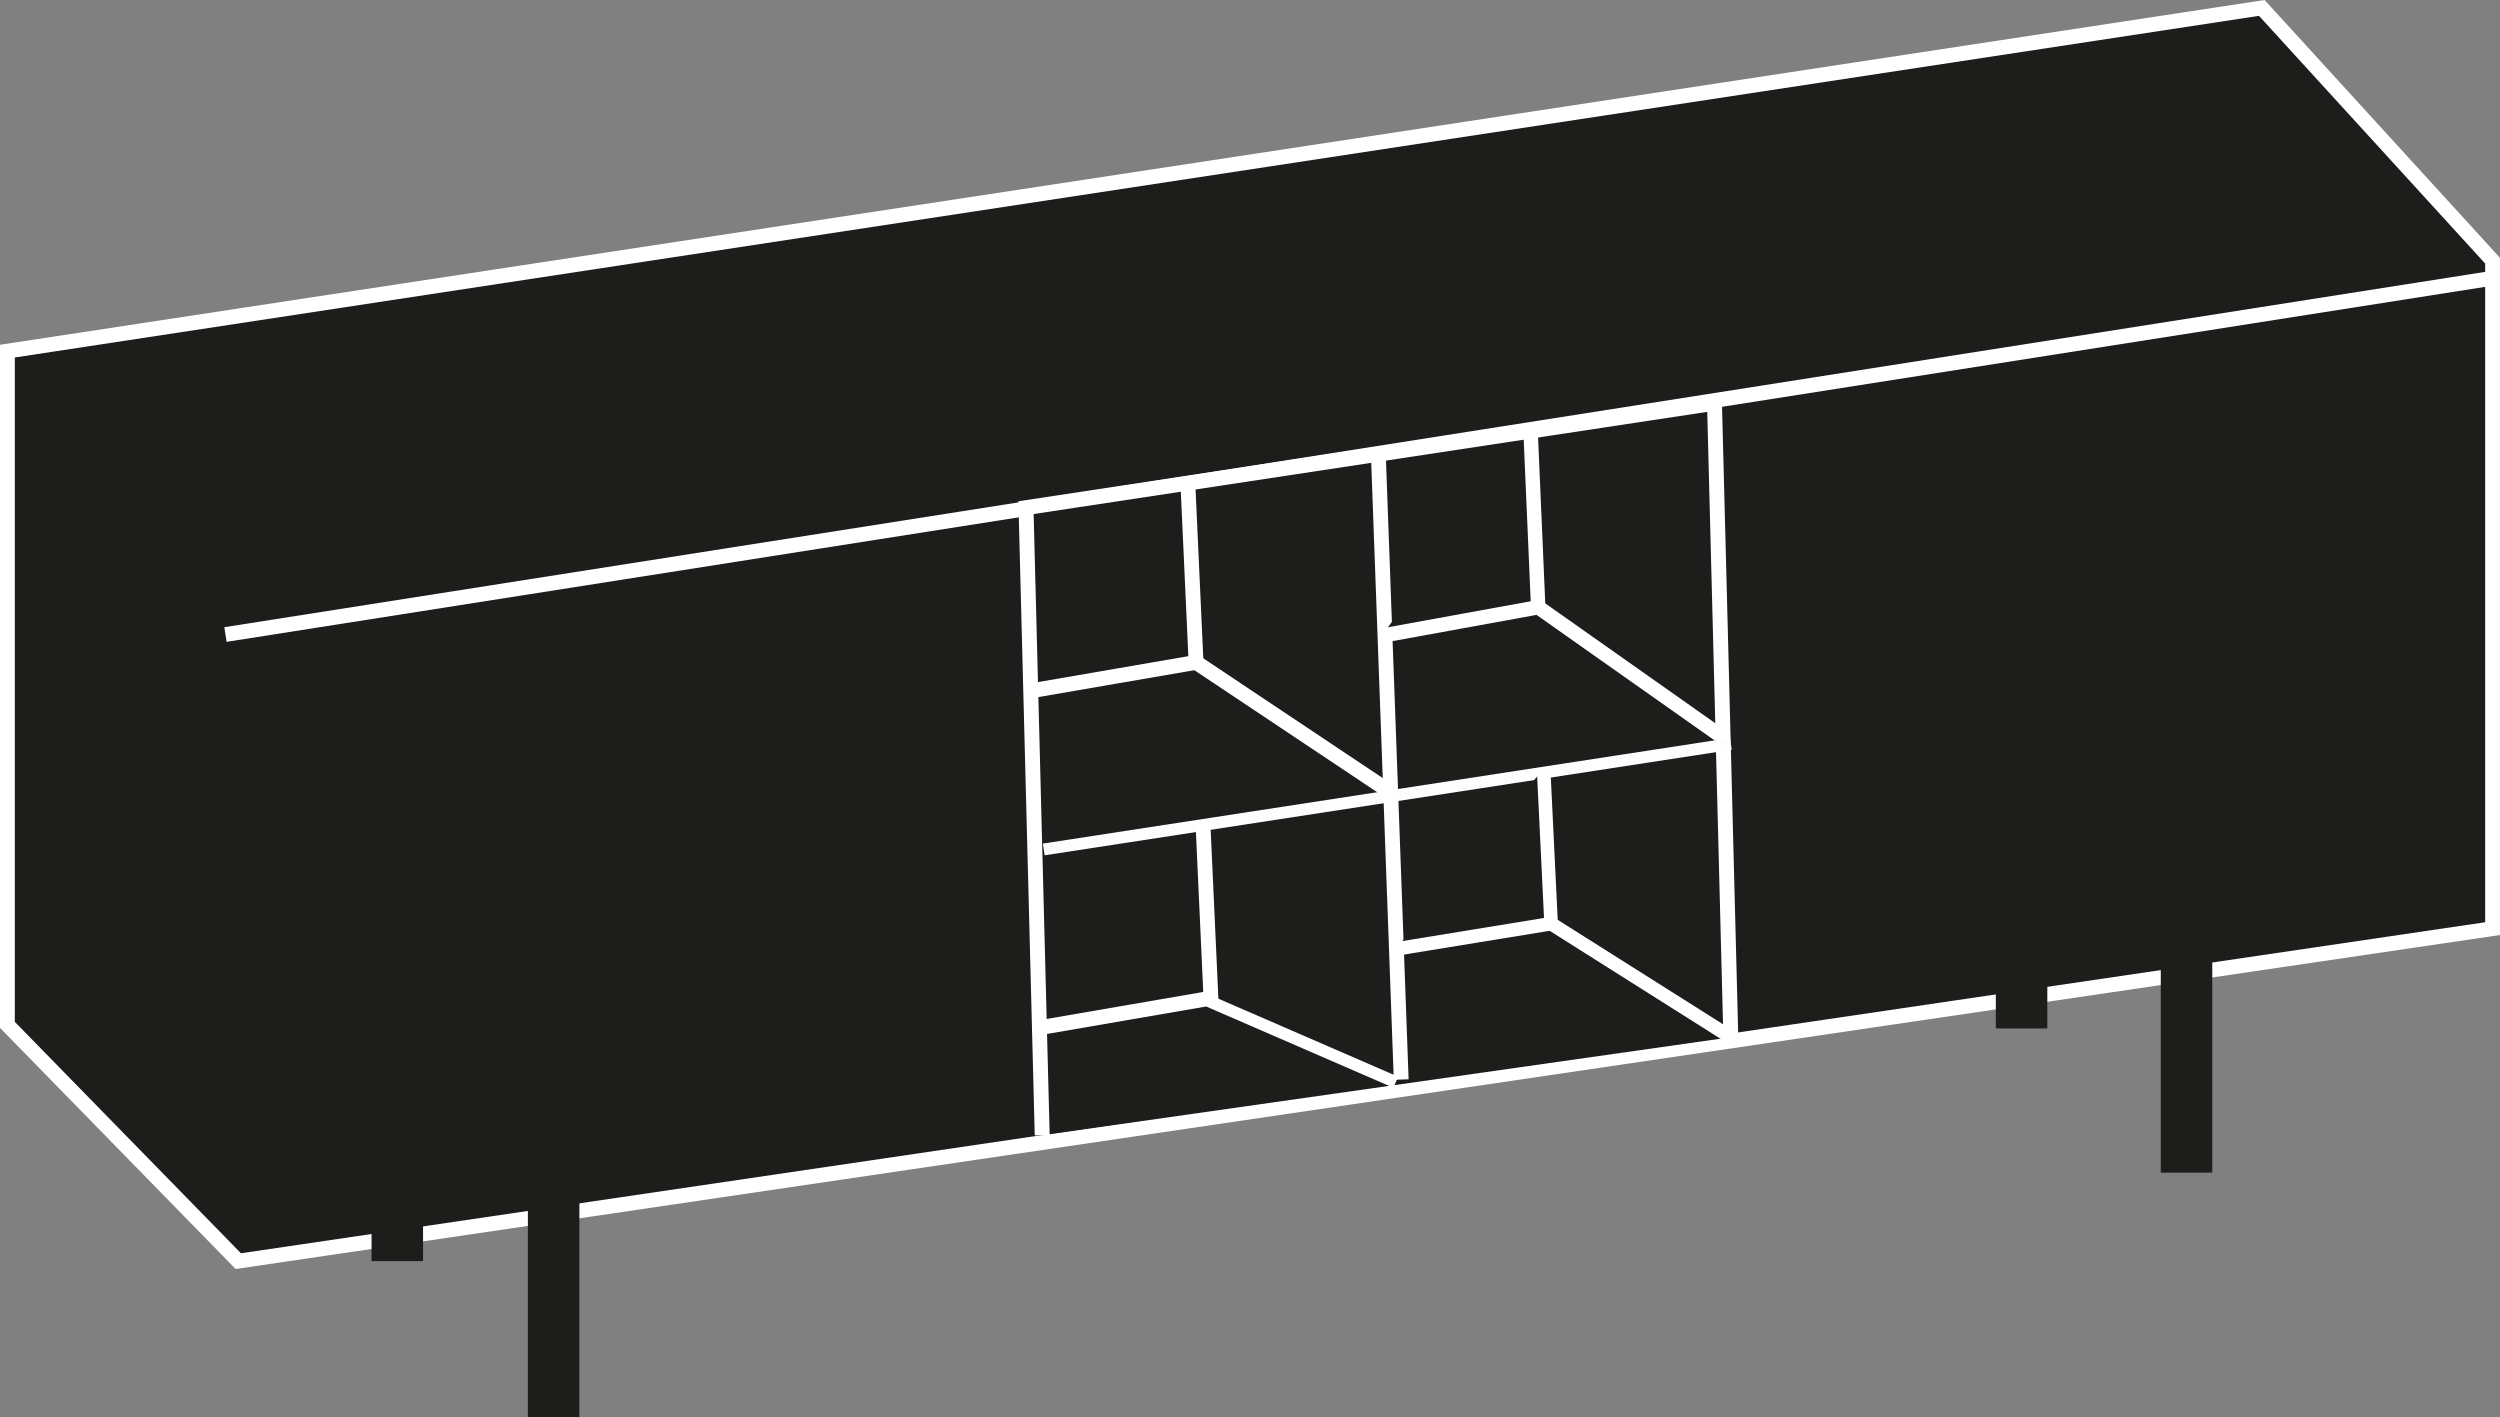<?xml version="1.0" encoding="UTF-8"?><svg id="Livello_1" xmlns="http://www.w3.org/2000/svg" viewBox="0 0 899.82 510.08"><rect x="0" y="0" width="899.82" height="510.08" fill="#808080" stroke="none"/><defs><style>.cls-1{stroke-width:5.34px;}.cls-1,.cls-2,.cls-3,.cls-4,.cls-5,.cls-6,.cls-7{stroke-miterlimit:10;}.cls-1,.cls-2,.cls-3,.cls-4,.cls-5,.cls-6,.cls-7,.cls-8{fill:#1d1d1b;}.cls-1,.cls-3,.cls-4,.cls-5,.cls-6,.cls-7{stroke:#fff;}.cls-2{stroke:#fdfdfd;stroke-width:4.27px;}.cls-3{stroke-width:4.89px;}.cls-4{stroke-width:5.37px;}.cls-5{stroke-width:5.2px;}.cls-6{stroke-width:5.33px;}.cls-7{stroke-width:4.33px;}</style></defs><polygon class="cls-6" points="2.67 126.38 814.08 2.85 897.15 93.83 897.15 334.24 740.32 357.37 85.77 453.92 2.67 368.88 2.67 126.38"/><rect class="cls-8" x="190" y="431.72" width="18.54" height="78.36"/><rect class="cls-8" x="777.72" y="343.7" width="18.54" height="78.36"/><polyline class="cls-6" points="81.15 228.38 362.44 184.17 897.15 100.13"/><polyline class="cls-4" points="622.97 373.33 619.22 227.55 617.09 145.13 558.46 154.02 369.29 182.72 375.12 408.61"/><rect class="cls-8" x="133.73" y="375.55" width="18.54" height="78.36"/><rect class="cls-8" x="718.35" y="291.81" width="18.54" height="78.36"/><line class="cls-2" x1="375.67" y1="305.74" x2="622.97" y2="267.74"/><line class="cls-1" x1="496.13" y1="164.26" x2="504.33" y2="388.56"/><polyline class="cls-1" points="427.62 175.64 430.49 238.41 427.38 238.94 371.02 248.66"/><line class="cls-1" x1="499.32" y1="284.35" x2="430.49" y2="238.41"/><polyline class="cls-1" points="432.98 296.49 435.85 359.26 432.74 359.8 376.39 369.52"/><line class="cls-7" x1="502.38" y1="389.53" x2="435.15" y2="360.35"/><polyline class="cls-5" points="550.92 155.79 553.64 218.56 550.69 219.1 497.32 228.82"/><line class="cls-5" x1="618.82" y1="264.51" x2="553.64" y2="218.56"/><polyline class="cls-3" points="555.58 276.63 558.28 332.46 555.35 332.94 502.38 341.58"/><line class="cls-3" x1="622.97" y1="373.33" x2="558.28" y2="332.46"/></svg>